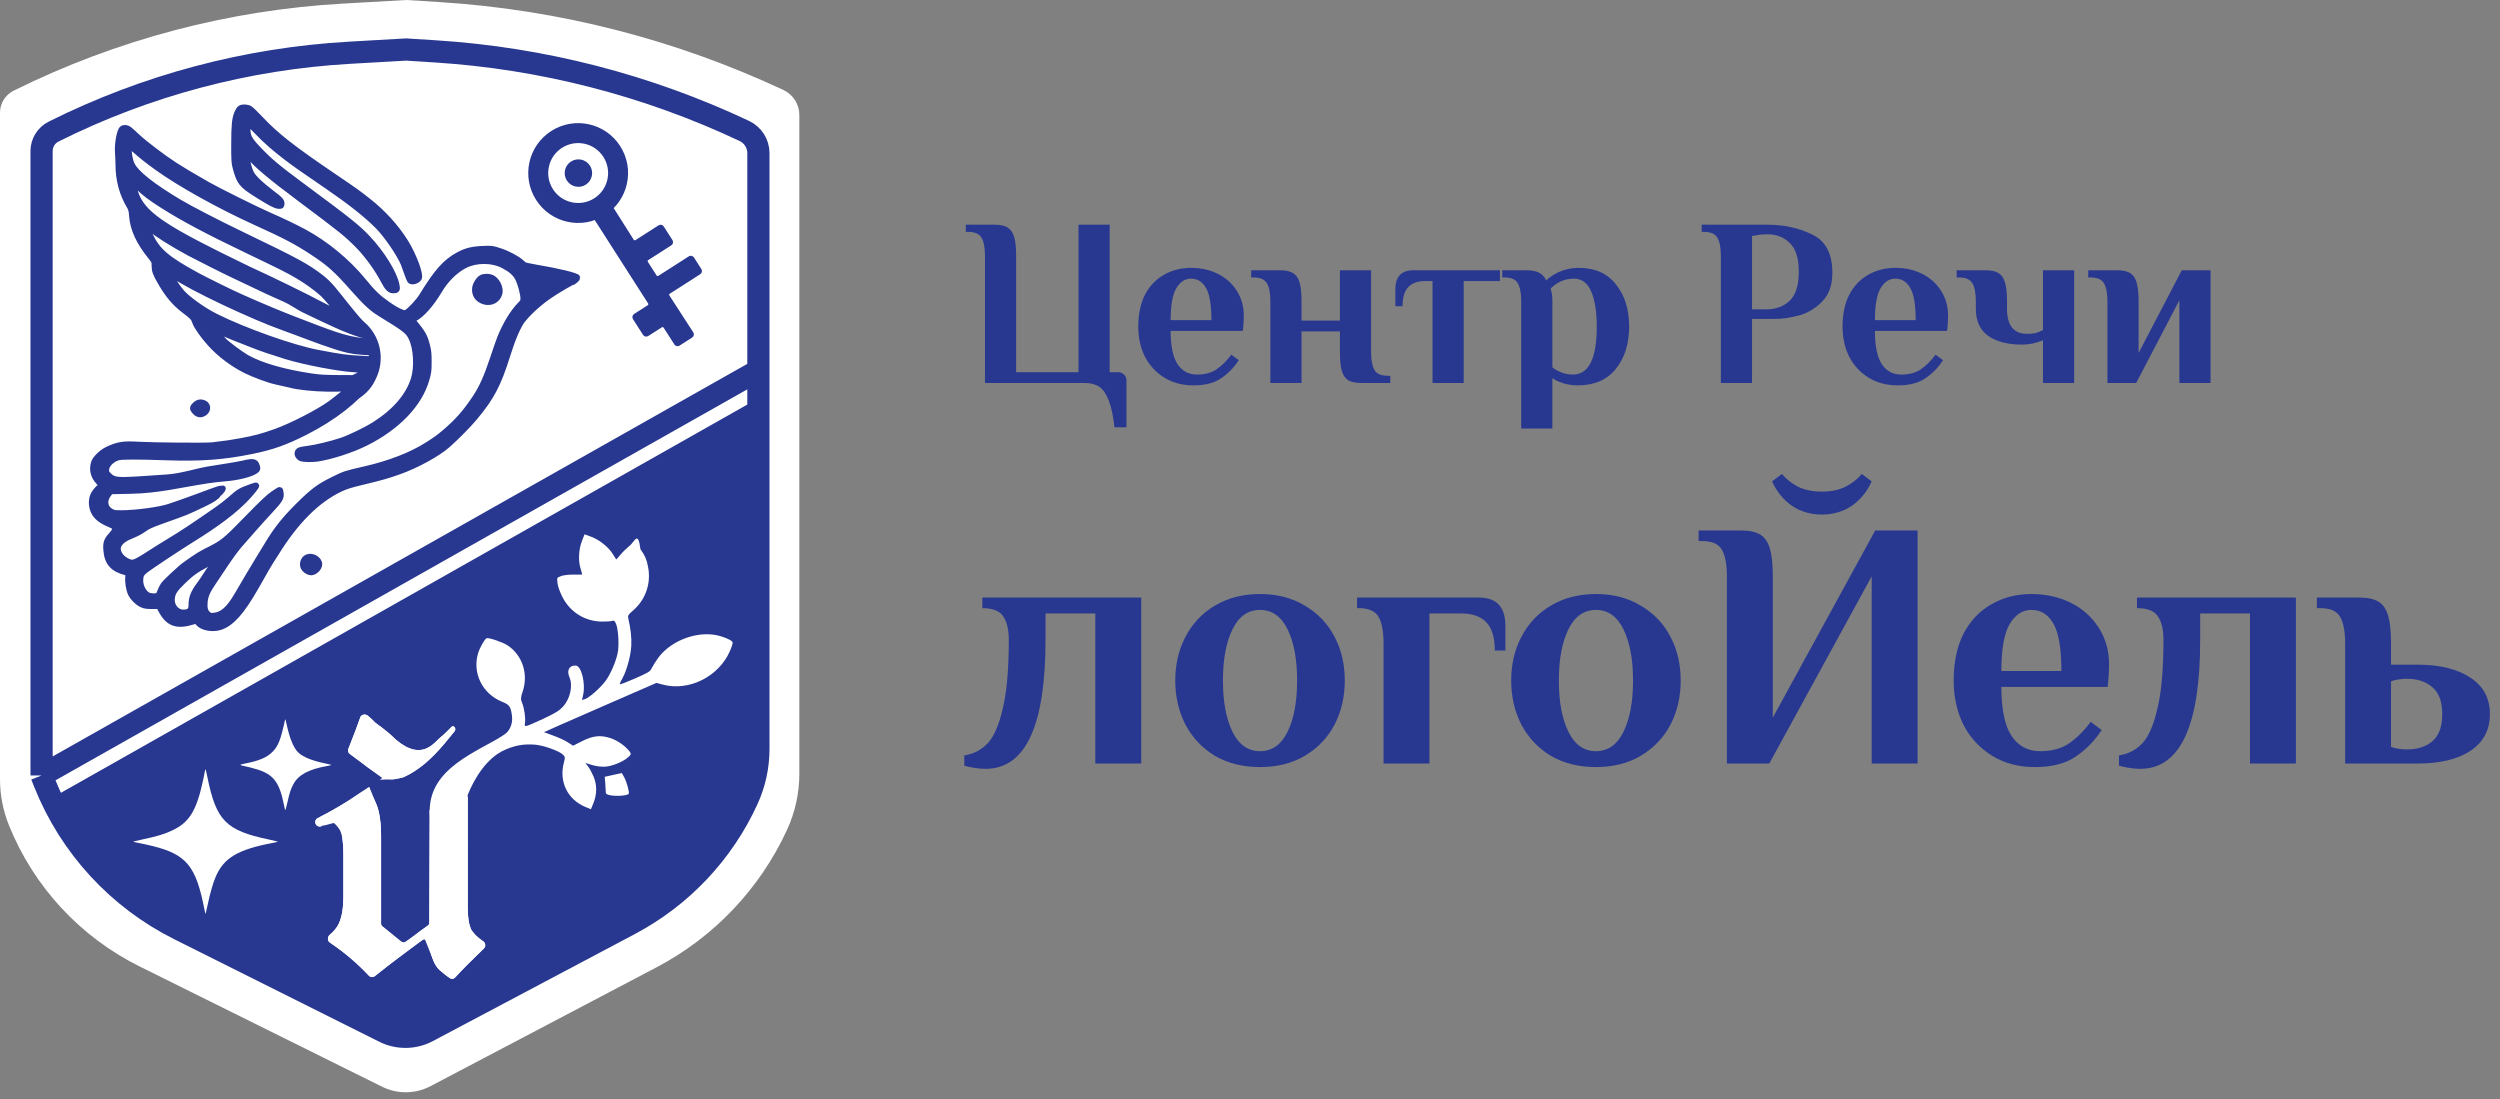 <?xml version="1.0" encoding="UTF-8"?> <svg xmlns="http://www.w3.org/2000/svg" width="962" height="423" viewBox="0 0 962 423" fill="none"><rect x="0" y="0" width="962" height="423" fill="#808080" stroke="none"/><path d="M428.848 164.442C428.356 160.012 427.618 156.566 426.633 154.106C425.71 151.645 424.511 149.891 423.034 148.845C421.558 147.861 419.65 147.369 417.312 147.369H379.014V98.457C379.014 95.319 378.583 93.012 377.722 91.536C376.86 89.998 375.138 89.228 372.554 89.228H371.631V86.46H382.705C384.92 86.46 386.612 86.829 387.781 87.567C388.95 88.306 389.78 89.536 390.273 91.259C390.765 92.92 391.011 95.319 391.011 98.457V143.216H415.005V86.46H427.002V143.216H430.232C431.155 143.216 431.924 143.523 432.54 144.139C433.155 144.754 433.463 145.523 433.463 146.446V164.442H428.848ZM459.235 148.292C454.99 148.292 451.267 147.307 448.068 145.338C444.869 143.37 442.377 140.693 440.593 137.309C438.87 133.864 438.009 129.988 438.009 125.681C438.009 120.883 438.87 116.791 440.593 113.407C442.377 110.024 444.807 107.47 447.884 105.748C450.96 103.963 454.436 103.071 458.312 103.071C462.126 103.071 465.572 103.84 468.648 105.379C471.724 106.917 474.154 109.101 475.939 111.931C477.723 114.699 478.615 117.899 478.615 121.529C478.615 122.698 478.553 124.02 478.43 125.497L478.246 127.343H450.468C450.468 133.187 451.36 137.463 453.144 140.17C454.928 142.816 457.42 144.139 460.619 144.139C463.572 144.139 466.033 143.493 468.002 142.201C470.032 140.847 471.97 138.94 473.816 136.479L476.677 138.601C474.893 141.37 472.647 143.677 469.94 145.523C467.294 147.369 463.726 148.292 459.235 148.292ZM466.156 123.19C466.156 117.406 465.48 113.315 464.126 110.916C462.772 108.455 460.834 107.224 458.312 107.224C455.974 107.224 454.067 108.485 452.59 111.008C451.175 113.469 450.468 117.53 450.468 123.19H466.156ZM488.839 115.991C488.839 112.854 488.408 110.547 487.547 109.07C486.686 107.532 484.963 106.763 482.379 106.763H481.456V103.994H492.531C494.745 103.994 496.437 104.363 497.606 105.102C498.775 105.84 499.606 107.07 500.098 108.793C500.59 110.454 500.836 112.854 500.836 115.991V123.374H515.602V103.994H527.599V135.371C527.599 138.509 528.03 140.847 528.891 142.385C529.753 143.862 531.475 144.6 534.059 144.6H534.982V147.369H523.908C521.693 147.369 520.001 147.03 518.832 146.354C517.663 145.615 516.833 144.415 516.34 142.754C515.848 141.032 515.602 138.571 515.602 135.371V127.527H500.836V147.369H488.839V115.991ZM551.236 108.147H548.467C545.576 108.147 543.392 108.916 541.915 110.454C540.439 111.992 539.7 114.453 539.7 117.837H536.932V111.377C536.932 106.455 539.239 103.994 543.853 103.994H577.168V108.147H563.233V147.369H551.236V108.147ZM585.363 115.991C585.363 112.854 584.932 110.547 584.071 109.07C583.271 107.532 581.579 106.763 578.995 106.763H578.073V103.994H587.209C589.362 103.994 591.023 104.302 592.192 104.917C593.361 105.471 594.284 106.455 594.961 107.87C598.591 104.671 602.774 103.071 607.512 103.071C613.726 103.071 618.494 105.194 621.816 109.439C625.2 113.623 626.892 119.037 626.892 125.681C626.892 132.326 625.169 137.771 621.724 142.016C618.34 146.2 613.449 148.292 607.05 148.292C604.528 148.292 602.159 147.83 599.944 146.907C598.96 146.538 598.099 146.077 597.36 145.523V164.903H585.363V115.991ZM605.205 144.139C611.357 144.139 614.433 137.986 614.433 125.681C614.433 120.021 613.726 115.53 612.311 112.208C610.896 108.885 608.681 107.224 605.666 107.224C602.221 107.224 599.237 108.485 596.714 111.008L596.991 112.3C597.237 113.038 597.36 114.084 597.36 115.438V141.37C598.037 141.924 598.775 142.385 599.575 142.754C601.298 143.677 603.174 144.139 605.205 144.139ZM662.18 98.457C662.18 95.319 661.75 93.012 660.888 91.536C660.027 89.998 658.304 89.228 655.72 89.228H654.798V86.46H680.176C686.513 86.46 692.235 87.721 697.341 90.244C702.509 92.705 705.093 97.626 705.093 105.009C705.093 109.808 703.74 113.53 701.033 116.176C698.387 118.822 695.403 120.575 692.081 121.436C688.759 122.298 685.713 122.728 682.945 122.728H674.178V147.369H662.18V98.457ZM679.715 119.037C683.345 119.037 686.329 117.929 688.667 115.715C691.004 113.5 692.173 109.777 692.173 104.548C692.173 99.38 691.004 95.689 688.667 93.474C686.39 91.259 683.56 90.151 680.176 90.151C678.392 90.151 677.008 90.274 676.023 90.52L674.178 90.797V119.037H679.715ZM730.235 148.292C725.99 148.292 722.268 147.307 719.068 145.338C715.869 143.37 713.377 140.693 711.593 137.309C709.87 133.864 709.009 129.988 709.009 125.681C709.009 120.883 709.87 116.791 711.593 113.407C713.377 110.024 715.807 107.47 718.884 105.748C721.96 103.963 725.436 103.071 729.312 103.071C733.127 103.071 736.572 103.84 739.648 105.379C742.724 106.917 745.154 109.101 746.939 111.931C748.723 114.699 749.615 117.899 749.615 121.529C749.615 122.698 749.553 124.02 749.43 125.497L749.246 127.343H721.468C721.468 133.187 722.36 137.463 724.144 140.17C725.928 142.816 728.42 144.139 731.619 144.139C734.572 144.139 737.033 143.493 739.002 142.201C741.032 140.847 742.97 138.94 744.816 136.479L747.677 138.601C745.893 141.37 743.647 143.677 740.94 145.523C738.295 147.369 734.726 148.292 730.235 148.292ZM737.156 123.19C737.156 117.406 736.48 113.315 735.126 110.916C733.773 108.455 731.835 107.224 729.312 107.224C726.974 107.224 725.067 108.485 723.59 111.008C722.175 113.469 721.468 117.53 721.468 123.19H737.156ZM786.141 130.942C785.095 131.372 783.834 131.772 782.357 132.141C780.88 132.449 779.373 132.603 777.835 132.603C772.605 132.603 768.36 131.495 765.1 129.281C761.9 127.004 760.301 123.497 760.301 118.76V115.991C760.301 112.854 759.87 110.547 759.009 109.07C758.147 107.532 756.425 106.763 753.841 106.763H752.918V103.994H763.992C766.207 103.994 767.899 104.363 769.068 105.102C770.237 105.84 771.067 107.07 771.56 108.793C772.052 110.454 772.298 112.854 772.298 115.991V118.76C772.298 125.22 774.851 128.45 779.958 128.45C781.311 128.45 782.419 128.358 783.28 128.173C784.203 127.927 785.156 127.527 786.141 126.973V103.994H798.138V147.369H786.141V130.942ZM810.939 115.991C810.939 112.854 810.508 110.547 809.647 109.07C808.786 107.532 807.063 106.763 804.479 106.763H803.556V103.994H814.63C816.845 103.994 818.537 104.363 819.706 105.102C820.875 105.84 821.706 107.07 822.198 108.793C822.69 110.454 822.936 112.854 822.936 115.991V135.833L839.548 103.994H850.622V147.369H838.625V115.53L822.013 147.369H810.939V115.991Z" fill="#283891"></path><path d="M165.673 417.947L252.672 372.202C274.761 360.587 292.398 342.004 302.842 319.337C305.97 312.55 307.589 305.165 307.589 297.692V211.411V44.266C307.589 40.136 305.2 36.38 301.459 34.629C259.865 15.165 214.983 3.69 169.151 0.803L156.401 0L131.924 1.388C87.876 3.885 44.791 15.28 5.268 34.885C2.041 36.486 0 39.776 0 43.379V299.82C0 305.907 1.17 311.936 3.446 317.581C12.98 341.228 30.865 360.55 53.706 371.88L147.017 418.167C152.911 421.091 159.85 421.009 165.673 417.947Z" fill="white"></path><path d="M290.478 156.658L20.267 309.511L35.724 333.555L58.05 351.302L95.834 371.911L149.647 396.528H161.669L200.598 375.346L239.527 355.882L277.311 325.54L290.478 291.764V156.658Z" fill="#283891" stroke="#283891" stroke-width="4.58"></path><path d="M16 298.391L17.18 301.34C26.96 325.792 45.374 345.804 68.929 357.581L147.859 397.046C153.127 399.68 159.343 399.606 164.547 396.848L242.389 355.592C262.325 345.026 278.217 328.175 287.598 307.655V307.655C290.388 301.55 291.832 294.917 291.832 288.205V210.148V142.5M16 298.391V58.136C16 54.956 17.797 52.048 20.641 50.626V50.626C56.133 32.88 94.872 22.56 134.489 20.296L156.254 19.052L167.494 19.766C208.717 22.383 249.072 32.777 286.43 50.399V50.399C289.728 51.954 291.832 55.273 291.832 58.919V142.5M16 298.391L291.832 142.5" stroke="#283891" stroke-width="8.544"></path><path d="M144.98 278.425C144.979 278.429 144.977 278.433 144.976 278.437L144.98 278.425ZM166.311 277.54C165.182 278.442 163.897 279.639 162.514 281.015C161.609 281.857 161.145 281.857 160.992 281.857C160.782 281.857 160.337 281.808 159.596 281.449C158.672 280.949 157.734 280.311 156.784 279.508C155.552 278.373 154.925 277.782 154.757 277.616L154.558 277.416L154.342 277.235C153.009 276.109 151.111 274.605 148.698 272.75L146.758 270.943L146.569 270.767L146.367 270.606C146.191 270.465 146.02 270.326 145.854 270.188C141.625 266.655 134.427 267.798 132.245 273.783L130.287 279.154L127.743 285.681C126.354 289.244 127.52 293.297 130.591 295.577L135.392 299.14C129.498 303.148 124.14 306.315 119.308 308.684C115.071 310.762 113.249 315.975 115.51 320.281C117.373 323.828 121.418 325.536 125.177 324.547C125.287 325.532 125.356 326.809 125.356 328.418V345.055C125.356 350.638 124.282 352.68 123.861 353.157L123.685 353.356L123.526 353.568C123.437 353.687 123.177 353.987 122.613 354.448C118.481 357.824 118.015 364.853 123.186 368.337C128.277 371.766 132.869 375.668 136.974 380.042C139.97 383.234 144.984 383.688 148.503 380.873C152.343 377.801 156.272 374.771 160.288 371.782C161.174 374.025 162.408 376.082 164.092 377.827L164.287 378.028L164.497 378.213C166.357 379.846 168.124 381.254 169.705 382.228C173.59 384.623 177.885 383.18 180.155 380.691C182.746 377.85 186.306 374.253 190.878 369.876C195.011 365.918 193.991 359.53 189.756 356.626C188.841 355.998 188.21 355.472 187.795 355.062C187.549 354.818 187.411 354.648 187.343 354.555C187.114 353.936 186.767 352.393 186.767 349.395V307.074C186.767 300.869 180.345 296.79 174.74 299.357C170.101 301.482 166.453 303.1 163.771 304.227C160.648 305.539 158.573 308.596 158.562 312.033L158.432 352.275L157.619 352.859L157.403 353.014L157.201 353.185C156.802 353.522 156.238 353.961 155.494 354.51L153.413 352.821V321.474C153.413 316.065 152.792 310.951 151.039 306.69C152.876 306.636 154.987 306.163 156.96 305.632C157.426 305.506 157.89 305.339 158.343 305.127C161.563 303.617 164.643 301.639 167.587 299.246L167.645 299.199L167.701 299.151C170.637 296.657 173.462 293.776 176.186 290.536L176.22 290.496L176.253 290.455C178.048 288.252 179.333 286.684 180.12 285.736C182.741 282.579 182.585 277.889 179.617 274.929L179.593 274.904C179.341 274.653 179.072 274.42 178.787 274.207C175.689 271.889 171.399 272.319 168.803 275.068C167.961 275.959 167.13 276.782 166.311 277.54ZM125.276 320.854C125.282 320.852 125.287 320.849 125.293 320.846C125.287 320.849 125.282 320.852 125.276 320.854Z" fill="white" stroke="#283891" stroke-width="13.555"></path><path d="M155.467 298.99C155.381 299.03 155.29 299.063 155.198 299.088C153.142 299.642 151.642 299.918 150.696 299.918C148.956 299.918 147.409 299.388 146.056 298.327C143.542 296.784 141.464 295.337 139.82 293.987L134.632 290.135C134.013 289.676 133.778 288.86 134.058 288.142L136.63 281.546L138.613 276.104C139.041 274.931 140.552 274.589 141.51 275.389C141.716 275.561 141.926 275.732 142.14 275.904L144.316 277.929C146.829 279.858 148.715 281.353 149.971 282.414C150.261 282.703 151.035 283.426 152.292 284.584C153.645 285.741 155.047 286.705 156.497 287.477C158.044 288.248 159.543 288.634 160.993 288.634C163.216 288.634 165.295 287.718 167.229 285.886C168.679 284.439 169.839 283.378 170.709 282.703C171.716 281.782 172.724 280.788 173.731 279.721C173.993 279.444 174.422 279.405 174.727 279.633V279.633C174.755 279.654 174.782 279.677 174.807 279.702L174.831 279.727C175.287 280.181 175.317 280.911 174.906 281.407C174.097 282.381 172.795 283.97 170.999 286.175C168.485 289.165 165.923 291.769 163.313 293.987C160.745 296.075 158.129 297.742 155.467 298.99ZM175.148 376.124C174.658 376.662 173.881 376.84 173.261 376.459C172.166 375.784 170.735 374.671 168.969 373.12C166.919 370.996 165.673 367.686 165.23 363.189C165.096 361.821 163.532 361.033 162.415 361.835C156.169 366.318 150.121 370.9 144.27 375.581C143.562 376.147 142.537 376.065 141.916 375.404C137.458 370.653 132.477 366.424 126.973 362.716C125.939 362.019 125.936 360.485 126.902 359.696C127.76 358.995 128.441 358.31 128.944 357.641C131.071 355.229 132.134 351.034 132.134 345.055V328.418C132.134 323.692 131.602 320.558 130.539 319.014C129.713 317.816 128.917 316.967 128.149 316.467C127.753 316.208 127.25 316.236 126.822 316.438L123.753 317.883C122.926 318.273 121.937 317.94 121.511 317.13V317.13C121.058 316.266 121.417 315.199 122.293 314.769C127.538 312.197 133.246 308.807 139.418 304.599C140.078 304.148 140.965 304.207 141.542 304.76C142.301 305.487 142.887 306.091 143.301 306.573C145.524 309.659 146.636 314.626 146.636 321.474V355.235C146.636 355.75 146.868 356.238 147.268 356.562L154.208 362.195C154.793 362.669 155.619 362.706 156.24 362.28C158.69 360.602 160.468 359.297 161.573 358.364L164.489 356.269C164.935 355.949 165.199 355.435 165.201 354.887L165.34 312.054C165.342 311.363 165.759 310.743 166.396 310.475C169.175 309.308 172.897 307.656 177.563 305.519C178.697 305 179.99 305.827 179.99 307.074V349.395C179.99 353.059 180.425 355.808 181.295 357.641C182.067 359.104 183.61 360.629 185.923 362.215C186.856 362.855 187.008 364.198 186.191 364.981C181.564 369.411 177.883 373.125 175.148 376.124Z" fill="white"></path><path fill-rule="evenodd" clip-rule="evenodd" d="M223.954 208.101C222.688 211.31 222.451 215.661 223.375 218.674C223.776 219.98 224.058 221.069 224.001 221.094C223.945 221.119 222.485 221.121 220.756 221.098C219.028 221.075 216.863 221.323 215.944 221.649C214.303 222.231 214.279 222.276 214.515 224.317C214.666 225.616 215.353 227.589 216.351 229.589C219.294 235.482 224.96 239.07 231.501 239.179C233.233 239.208 235.048 239.091 235.534 238.918C236.252 238.662 236.534 238.873 237.043 240.042C237.817 241.823 238.226 247.003 237.848 250.247C237.468 253.508 235.094 259.275 232.976 262.085C230.926 264.803 226.675 268.537 225.079 269.023L223.942 269.368L224.372 267.507C225.396 263.08 223.74 256.264 221.603 256.114C219.089 255.938 217.97 257.945 219.114 260.578C220.524 263.825 219.422 268.879 216.644 271.899C215.157 273.515 214.05 274.2 209.127 276.549C205.951 278.064 203.003 279.322 202.576 279.346C201.876 279.383 201.82 279.268 202.008 278.171C202.31 276.411 201.716 272.292 200.893 270.43C200.312 269.115 200.344 268.365 201.068 266.282C203.431 259.491 201.088 252.17 195.328 248.348C193.476 247.119 187.997 245.251 187.234 245.588C186.486 245.918 184.597 249.274 183.966 251.389C181.692 259.023 185.624 266.972 193.186 270.03C196.072 271.198 196.561 271.896 197.011 275.505C197.32 277.984 196.558 280.359 194.941 281.958C194.377 282.515 192.188 283.923 190.078 285.086C177.376 292.086 161.201 299.615 166.327 318.983C167.475 323.321 176.773 325.615 178.281 325.721C180.844 325.9 179.72 321.721 178.281 318.413C178.859 313.856 178.859 313.287 179.9 306.052C182.717 299 187.549 291.515 194.274 288.543C198.191 286.811 201.396 286.245 205.692 286.527C208.907 286.739 215.044 288.893 216.587 290.352C217.467 291.184 217.509 291.496 216.999 293.38C215.016 300.686 218.329 307.609 225.182 310.481L227.388 311.406L228.333 309.088C229.759 305.595 229.767 301.936 228.355 298.708C227.717 297.249 226.756 295.498 226.22 294.817L225.245 293.579L227.917 294.404C229.387 294.858 231.689 295.129 233.031 295.007C235.85 294.75 239.8 293.101 241.702 291.385C242.88 290.323 242.943 290.096 242.295 289.222C240.704 287.074 237.565 284.877 234.841 284.004C230.977 282.767 228.156 283.09 223.863 285.259L220.519 286.949L218.471 285.625C217.344 284.896 214.833 283.739 212.891 283.053C210.948 282.368 209.344 281.774 209.326 281.734C209.309 281.694 219.039 277.412 230.949 272.22L252.604 262.778L254.962 263.415C264.977 266.125 276.421 260.493 280.798 250.7C281.545 249.029 282.044 247.407 281.906 247.096C281.526 246.236 277.633 244.674 274.86 244.267C266.882 243.099 257.574 247.021 253.049 253.459C252.22 254.638 251.21 256.265 250.804 257.075C250.107 258.469 249.761 258.684 244.348 261.076C241.203 262.466 238.577 263.463 238.514 263.291C238.45 263.119 238.89 262.107 239.49 261.041C241.169 258.062 242.74 252.28 242.925 248.403C243.071 245.341 242.693 241.963 241.749 237.893C241.521 236.91 241.789 236.453 243.357 235.141C248.183 231.104 250.481 224.992 249.495 218.816C248.991 215.661 248.213 213.753 246.438 211.322C245.503 203.92 244.237 208.517 242.168 210.121C241.192 210.878 239.697 212.334 238.844 213.358C237.991 214.381 237.242 215.241 237.179 215.269C237.116 215.297 236.527 214.414 235.87 213.306C234.279 210.625 230.677 207.712 227.512 206.548L224.938 205.602L223.954 208.101ZM232.911 301.509C233.026 302.936 233.119 304.472 233.117 304.921C233.115 305.535 233.638 305.824 235.223 306.084C237.631 306.48 241.701 306.078 241.947 305.42C242.22 304.688 241.106 300.706 240.158 299.03L239.27 297.46L235.986 298.186L232.702 298.913L232.911 301.509Z" fill="white"></path><path d="M379.216 295.851C377.857 295.851 376.362 295.715 374.731 295.443C373.1 295.171 371.877 294.9 371.062 294.628V290.687C374.595 290.143 377.585 288.603 380.031 286.066C382.477 283.439 384.425 278.955 385.875 272.613C387.415 266.18 388.185 257.392 388.185 246.249C388.185 242.263 387.46 239.228 386.011 237.144C384.652 235.06 381.979 234.018 377.993 234.018V229.941H439.146V293.812H421.479V236.057H402.318V246.249C402.318 279.317 394.617 295.851 379.216 295.851ZM484.859 295.171C478.245 295.171 472.447 293.722 467.464 290.823C462.572 287.833 458.812 283.847 456.185 278.864C453.558 273.79 452.244 268.128 452.244 261.877C452.244 255.626 453.558 250.009 456.185 245.026C458.812 239.952 462.572 235.966 467.464 233.067C472.447 230.077 478.245 228.582 484.859 228.582C491.473 228.582 497.226 230.077 502.118 233.067C507.101 235.966 510.906 239.952 513.533 245.026C516.16 250.009 517.474 255.626 517.474 261.877C517.474 268.128 516.16 273.79 513.533 278.864C510.906 283.847 507.101 287.833 502.118 290.823C497.226 293.722 491.473 295.171 484.859 295.171ZM484.859 289.056C489.48 289.056 493.013 286.565 495.459 281.582C497.905 276.599 499.128 270.031 499.128 261.877C499.128 253.723 497.905 247.155 495.459 242.172C493.013 237.189 489.48 234.698 484.859 234.698C480.239 234.698 476.705 237.189 474.259 242.172C471.813 247.155 470.59 253.723 470.59 261.877C470.59 270.031 471.813 276.599 474.259 281.582C476.705 286.565 480.239 289.056 484.859 289.056ZM532.39 247.608C532.39 242.987 531.756 239.59 530.487 237.416C529.219 235.151 526.682 234.018 522.877 234.018H522.198V229.941H569.082C575.877 229.941 579.274 233.565 579.274 240.813V250.326H575.197C575.197 245.343 574.11 241.719 571.936 239.454C569.761 237.189 566.545 236.057 562.287 236.057H550.056V293.812H532.39V247.608ZM614.12 295.171C607.506 295.171 601.708 293.722 596.725 290.823C591.833 287.833 588.073 283.847 585.446 278.864C582.818 273.79 581.505 268.128 581.505 261.877C581.505 255.626 582.818 250.009 585.446 245.026C588.073 239.952 591.833 235.966 596.725 233.067C601.708 230.077 607.506 228.582 614.12 228.582C620.733 228.582 626.486 230.077 631.378 233.067C636.361 235.966 640.166 239.952 642.794 245.026C645.421 250.009 646.735 255.626 646.735 261.877C646.735 268.128 645.421 273.79 642.794 278.864C640.166 283.847 636.361 287.833 631.378 290.823C626.486 293.722 620.733 295.171 614.12 295.171ZM614.12 289.056C618.74 289.056 622.273 286.565 624.72 281.582C627.166 276.599 628.389 270.031 628.389 261.877C628.389 253.723 627.166 247.155 624.72 242.172C622.273 237.189 618.74 234.698 614.12 234.698C609.499 234.698 605.966 237.189 603.52 242.172C601.074 247.155 599.851 253.723 599.851 261.877C599.851 270.031 601.074 276.599 603.52 281.582C605.966 286.565 609.499 289.056 614.12 289.056ZM664.504 221.788C664.504 217.167 663.87 213.77 662.602 211.595C661.333 209.33 658.797 208.198 654.991 208.198H653.632V204.121H669.94C673.202 204.121 675.693 204.665 677.414 205.752C679.136 206.839 680.359 208.651 681.084 211.188C681.808 213.634 682.171 217.167 682.171 221.788V276.146L721.581 204.121H737.888V293.812H720.222V221.788L680.812 293.812H664.504V221.788ZM701.06 198.006C696.712 198.006 692.861 196.873 689.509 194.608C686.157 192.253 683.62 189.127 681.899 185.231L685.704 182.378C687.244 184.28 689.283 185.911 691.819 187.27C694.447 188.538 697.527 189.172 701.06 189.172C704.594 189.172 707.629 188.538 710.165 187.27C712.793 185.911 714.876 184.28 716.417 182.378L720.222 185.231C718.5 189.127 715.964 192.253 712.611 194.608C709.259 196.873 705.409 198.006 701.06 198.006ZM783.032 295.171C776.781 295.171 771.3 293.722 766.589 290.823C761.878 287.924 758.208 283.983 755.581 279C753.044 273.926 751.776 268.219 751.776 261.877C751.776 254.81 753.044 248.786 755.581 243.803C758.208 238.82 761.787 235.06 766.317 232.523C770.847 229.896 775.966 228.582 781.673 228.582C787.29 228.582 792.364 229.715 796.894 231.98C801.423 234.245 805.002 237.461 807.629 241.628C810.257 245.705 811.57 250.416 811.57 255.762C811.57 257.483 811.48 259.431 811.299 261.605L811.027 264.323H770.122C770.122 272.93 771.436 279.226 774.063 283.213C776.69 287.108 780.36 289.056 785.071 289.056C789.419 289.056 793.043 288.105 795.942 286.202C798.932 284.209 801.786 281.401 804.504 277.777L808.717 280.902C806.089 284.979 802.782 288.377 798.796 291.095C794.9 293.812 789.646 295.171 783.032 295.171ZM793.224 258.208C793.224 249.692 792.228 243.667 790.235 240.134C788.242 236.51 785.388 234.698 781.673 234.698C778.23 234.698 775.422 236.555 773.248 240.269C771.164 243.893 770.122 249.873 770.122 258.208H793.224ZM823.532 295.851C822.173 295.851 820.679 295.715 819.048 295.443C817.417 295.171 816.194 294.9 815.379 294.628V290.687C818.912 290.143 821.902 288.603 824.348 286.066C826.794 283.439 828.742 278.955 830.191 272.613C831.731 266.18 832.502 257.392 832.502 246.249C832.502 242.263 831.777 239.228 830.327 237.144C828.968 235.06 826.296 234.018 822.309 234.018V229.941H883.463V293.812H865.796V236.057H846.635V246.249C846.635 279.317 838.934 295.851 823.532 295.851ZM902.404 247.608C902.404 242.987 901.77 239.59 900.502 237.416C899.233 235.151 896.697 234.018 892.891 234.018H891.532V229.941H907.84C911.102 229.941 913.593 230.485 915.314 231.572C917.036 232.659 918.259 234.471 918.984 237.008C919.708 239.454 920.071 242.987 920.071 247.608V255.762H930.263C938.87 255.762 945.664 257.438 950.647 260.79C955.63 264.051 958.122 268.717 958.122 274.787C958.122 280.857 955.63 285.568 950.647 288.92C945.664 292.182 938.87 293.812 930.263 293.812H902.404V247.608ZM926.186 288.377C930.263 288.377 933.524 287.335 935.971 285.251C938.507 283.077 939.776 279.589 939.776 274.787C939.776 269.985 938.507 266.543 935.971 264.459C933.524 262.285 930.263 261.197 926.186 261.197C924.012 261.197 921.973 261.515 920.071 262.149V287.425C921.973 288.06 924.012 288.377 926.186 288.377Z" fill="#283891"></path><line x1="18.41" y1="312.984" x2="289.544" y2="160.329" stroke="#283891" stroke-width="8.544"></line><mask id="path-10-outside-1_64_216" maskUnits="userSpaceOnUse" x="33.338" y="39.343" width="190" height="204" fill="black"><rect fill="white" x="33.338" y="39.343" width="190" height="204"></rect><path fill-rule="evenodd" clip-rule="evenodd" d="M92.433 41.718C92.132 41.928 91.636 42.681 91.331 43.39C90.364 45.636 90.114 48.122 90.111 55.519C90.108 61.826 90.16 62.677 90.673 64.581C92.171 70.14 92.963 71.13 98.908 74.873C104.106 78.146 105.951 79.112 107.186 79.208C108.167 79.285 108.243 79.241 108.322 78.551C108.451 77.432 107.907 76.828 104.381 74.17C100.343 71.126 97.488 68.38 96.636 66.723C95.795 65.086 94.965 61.838 94.965 60.185V58.893L95.668 59.767C98.517 63.309 103.886 67.827 115.99 76.869C131.474 88.434 133.351 89.944 137.707 94.336C141.286 97.944 145.326 103.509 147.697 108.097C149.052 110.72 150.055 111.732 151.293 111.726C152.79 111.718 152.942 111.461 152.559 109.579C151.648 105.092 146.945 97.497 141.497 91.713C137.478 87.447 134.581 85.141 115.228 70.806C106.384 64.255 103.485 61.795 98.991 57.024C95.958 53.804 95.228 52.41 95.228 49.841C95.228 48.798 95.302 47.752 95.392 47.517C95.516 47.194 96.379 47.95 98.949 50.633C102.25 54.08 105.641 57.063 110.209 60.537C113.849 63.306 115.843 64.708 125.894 71.572C134.757 77.624 140.939 82.515 145.427 87.028C148.733 90.351 153.617 97.452 155.281 101.354C155.528 101.932 156.128 103.571 156.615 104.996C157.102 106.421 157.636 107.751 157.803 107.951C158.422 108.697 160.609 108.096 161.184 107.021C161.927 105.634 159.157 98.231 155.987 93.13C152.505 87.529 147.441 81.934 141.878 77.543C137.565 74.138 136.838 73.618 128.737 68.127C112.486 57.114 106.326 52.294 100.247 45.837C98.458 43.938 96.613 42.147 96.146 41.859C95.138 41.236 93.225 41.163 92.433 41.718ZM47.059 49.543C46.028 50.317 45.096 55.585 45.399 58.934C45.483 59.873 45.566 62.007 45.584 63.675C45.641 69.305 47.044 74.538 49.7 79.028C50.535 80.439 50.653 80.877 50.831 83.23C51.205 88.166 53.52 93.167 58.012 98.745C59.433 100.509 59.479 100.617 59.482 102.175C59.486 104.2 59.848 105.216 61.72 108.466C64.685 113.613 67.282 116.679 71.136 119.58C74.1 121.812 74.549 122.302 75.07 123.874C75.652 125.629 78.252 129.313 81.102 132.422C84.794 136.448 89.568 140.031 94.571 142.53C97.662 144.074 103.532 146.249 106.011 146.768C107.091 146.994 109.157 147.463 110.603 147.81C113.865 148.594 114.245 148.658 118.619 149.156C122.518 149.6 129.798 149.736 132.677 149.419C134.425 149.226 134.495 149.239 134.122 149.688C133.674 150.228 129.436 153.673 127.291 155.241C122.731 158.575 112.195 163.991 106.004 166.185C100.872 168.003 98.023 168.766 92.731 169.741C88.827 170.461 87.262 170.688 81.693 171.346C79.353 171.622 58.56 171.446 52.88 171.101C47.487 170.775 45.31 171.133 41.352 173C39.174 174.028 36.602 176.541 36.149 178.084C35.361 180.771 35.96 183.237 37.915 185.356C38.504 185.995 38.986 186.569 38.986 186.633C38.986 186.696 38.342 187.413 37.554 188.226C35.83 190.004 35.162 191.841 35.377 194.208C35.687 197.631 37.777 199.944 42.169 201.725C43.093 202.1 43.935 202.541 44.041 202.706C44.56 203.514 44.21 204.457 42.835 205.947C41.084 207.846 40.713 208.912 40.897 211.521C41.245 216.448 43.384 218.932 48.377 220.208L49.489 220.492L49.329 222.022C49.143 223.799 49.586 226.692 50.287 228.28C50.993 229.88 52.972 231.873 54.567 232.592C55.71 233.107 56.374 233.21 58.566 233.211L61.194 233.214L62.019 234.768C64.756 239.917 68.008 241.108 74.153 239.21L75.549 238.779L76.335 239.733C77.827 241.542 81.938 242.269 84.862 241.242C89.174 239.727 92.991 235.422 98.385 225.99C98.921 225.051 99.834 223.455 100.412 222.444C100.99 221.433 101.928 219.777 102.496 218.765C103.063 217.753 103.776 216.571 104.08 216.139C104.383 215.706 105.325 214.229 106.173 212.857C113.736 200.613 121.986 192.361 130.896 188.126C133.006 187.123 134.75 186.568 139.043 185.533C146.973 183.622 148.901 183.077 153.508 181.444C160.307 179.033 168.519 174.524 172.364 171.093C175.654 168.156 180.242 163.504 182.484 160.831C189.128 152.909 191.732 147.943 195.355 136.289C197.229 130.258 199.424 125.201 201.055 123.156C203.58 119.989 207.667 116.299 211.557 113.673C214.505 111.683 219.779 108.578 220.211 108.578C220.618 108.578 222.167 107.224 222.167 106.868C222.167 106.187 214.974 104.422 206.152 102.939C203.92 102.563 201.91 102.119 201.684 101.95C201.458 101.782 200.919 101.319 200.485 100.922C198.92 99.489 195.274 97.569 192.279 96.602C189.315 95.644 189.28 95.64 185.825 95.779C181.746 95.943 179.383 96.529 176.457 98.101C171.472 100.78 168.09 104.576 162.432 113.846C161.141 115.961 157.771 119.591 156.478 120.259C155.764 120.628 155.592 120.62 154.438 120.165C152.897 119.558 151.602 118.822 149.368 117.281C145.541 114.643 143.537 112.73 139.838 108.184C133.771 100.729 125.41 93.823 116.91 89.245C113.464 87.389 107.859 84.706 103.507 82.83C99.093 80.927 83.645 73.252 79.854 71.079C73.22 67.276 70.032 65.38 67.239 63.576C62.819 60.722 55.699 55.323 52.915 52.716C51.542 51.43 50.078 50.116 49.66 49.796C48.817 49.15 47.725 49.043 47.059 49.543ZM49.629 57.161C49.394 58.742 49.922 61.705 50.737 63.389C52.347 66.715 58.599 71.674 68.947 77.832C73.251 80.393 83.901 85.889 93.651 90.579C114.142 100.436 118.113 102.593 123.552 106.822C126.902 109.426 128.636 111.9 133.388 117.84C135.448 120.415 137.823 123.25 138.665 124.138C140.331 125.896 140.729 126.657 140.729 128.092V129.03L139.6 128.875C138.191 128.682 132.257 126.425 128.771 124.755C127.325 124.063 124.782 122.879 123.12 122.124C121.458 121.369 118.619 120.012 116.813 119.11C115.006 118.207 111.956 116.109 110.077 115.281C104.51 112.825 101.155 111.276 96.148 108.845C93.546 107.583 90.774 106.267 89.988 105.922C88.2 105.137 75.892 98.966 72.889 97.349C66.449 93.881 60.108 89.885 57.904 87.904L56.505 86.647L56.671 87.671C56.763 88.235 57.247 89.557 57.747 90.61C60.608 96.631 64.201 99.699 75.78 106.009C78.981 107.754 89.132 112.755 92.206 114.102C92.495 114.228 93.559 114.702 94.571 115.153C99.891 117.529 108.036 120.933 112.574 122.678C127.428 128.39 132.506 130.528 140.098 131.301C141.413 131.435 142.921 131.725 143.449 131.946C144.368 132.33 144.408 132.399 144.408 133.641C144.408 134.483 144.267 135.052 144.006 135.269C143.366 135.8 137.25 135.421 133.895 134.643C128.561 133.405 120.233 130.169 114.151 127.889C112.344 127.212 110.097 126.386 109.157 126.054C96.964 121.746 73.167 110.448 67.041 106.059C65.903 105.243 65.793 105.211 65.793 105.699C65.793 106.923 68.621 111.32 70.709 113.345C73.626 116.171 78.835 119.748 83.206 121.924C94.208 127.404 112.497 133.887 122.172 135.736C130.996 137.423 133.404 137.757 138.634 138.015C143.393 138.25 144.027 138.335 144.408 138.784C145.269 139.801 144.095 143.108 141.237 147.715C137.678 153.453 128.425 160.693 117.638 166.182C109.792 170.174 104.763 171.961 96.805 173.583C85.942 175.797 77.327 176.429 64.085 175.983C52.636 175.597 46.749 175.606 45.423 176.011C42.836 176.8 40.826 178.937 40.826 180.899C40.826 181.764 41.007 182.112 41.943 183.045C43.594 184.69 45.214 184.923 52.174 184.518C55.112 184.346 58.047 184.153 58.697 184.087C59.348 184.021 61.89 183.848 64.348 183.701C69.345 183.402 75.693 181.409 80.005 180.654C81.595 180.376 84.85 179.853 87.237 179.492C89.624 179.132 92.581 178.596 93.807 178.302C97.459 177.427 98.307 177.606 98.833 179.358C99.116 180.304 99.096 180.468 98.645 180.899C97.242 182.235 91.783 183.688 86.707 184.074C84.756 184.223 81.681 184.575 79.874 184.857C68.188 186.679 60.964 188.651 50.212 188.876L42.645 189.033L41.959 189.847C39.854 192.342 40.118 195.3 42.576 196.743C43.769 197.444 44.029 197.49 46.739 197.484C52.413 197.471 61.751 196.196 65.267 194.954C66.496 194.52 68.507 193.829 69.735 193.418C70.964 193.008 73.743 192.006 75.912 191.192C84.46 187.985 85.239 187.739 85.245 188.247C85.248 188.436 85.351 188.404 85.504 188.166C85.644 187.949 85.759 187.89 85.759 188.035C85.758 188.371 84.196 190.154 84.174 189.843C84.164 189.715 84.052 189.872 83.923 190.191C83.577 191.05 81.777 192.268 78.671 193.746C71.163 197.317 72.618 196.723 62.614 200.303C58.103 201.918 56.898 202.462 55.386 203.569C54.389 204.3 52.626 205.274 51.47 205.735C48.005 207.116 46.505 208.156 45.666 209.757C44.629 211.735 46.067 214.532 48.809 215.873C51.327 217.104 51.323 217.106 60.931 210.894C61.654 210.426 63.724 209.154 65.53 208.066C70.208 205.248 73.982 202.75 83.242 196.339C84.992 195.127 87.311 193.35 88.395 192.39C92.174 189.043 92.237 189.005 96.871 187.291C97.846 186.93 98.645 186.734 98.645 186.855C98.645 187.212 96.854 189.473 95.005 191.449C90.403 196.369 83.496 201.605 73.415 207.814C69.218 210.399 57.708 218.036 56.02 219.357C54.381 220.638 53.967 221.449 53.967 223.37C53.967 225.708 55.259 228.185 56.931 229.049C57.967 229.584 60.442 229.625 60.908 229.114C61.091 228.913 61.44 228.206 61.683 227.544C61.926 226.881 62.457 225.815 62.864 225.174C63.575 224.053 69.925 218.145 71.478 217.16C71.892 216.896 73.237 215.953 74.466 215.064C75.695 214.175 77.823 212.891 79.197 212.212C85.929 208.882 86.382 208.522 95.214 199.467C101.193 193.337 103.365 191.286 105.232 190.008C106.543 189.11 107.666 188.427 107.728 188.489C107.79 188.551 107.914 189.137 108.004 189.79C108.245 191.548 107.7 192.433 103.799 196.621C101.904 198.655 98.993 201.88 97.331 203.786C95.668 205.693 93.374 208.307 92.231 209.595C91.088 210.883 88.653 214.183 86.82 216.928C84.986 219.673 82.702 223.085 81.743 224.511C79.647 227.628 78.911 229.443 78.737 231.93C78.578 234.208 78.947 235.452 80.059 236.388C80.795 237.006 81.043 237.068 82.288 236.94C85.649 236.593 88.077 234.452 91.277 229.011C92.467 226.988 94.464 223.585 95.714 221.449C96.965 219.313 98.601 216.594 99.35 215.408C100.099 214.221 101.667 211.655 102.835 209.705C106.347 203.842 109.478 199.886 114.792 194.601C120.382 189.043 122.764 187.263 128.211 184.578C132.74 182.345 132.877 182.3 140.432 180.572C149.968 178.39 158.409 175.104 164.545 171.186C167.964 169.003 168.828 168.379 171.05 166.489C176.042 162.244 179.106 158.784 182.857 153.155C185.465 149.241 187.337 145.069 189.718 137.87C190.77 134.689 191.995 131.172 192.44 130.054C194.464 124.972 197.352 120.198 200.114 117.369C201.28 116.175 201.405 115.931 201.405 114.842C201.405 113.065 200.246 108.812 199.258 106.958C198.279 105.122 196.556 103.619 193.719 102.128C189.507 99.913 183.362 99.864 179.022 102.009C175.318 103.841 171.61 107.45 169.101 111.667C165.866 117.103 162.303 121.122 159.4 122.611L158.525 123.059L159.205 123.895C162.586 128.061 163.478 129.305 164.394 133.311C164.882 135.136 164.951 136.376 164.951 139.31C164.951 142.751 164.841 143.402 164.094 146.008C161.384 155.467 152.915 164.319 140.755 170.403C135.365 173.1 127.635 175.614 122.035 176.491C119.902 176.826 116.267 176.678 115.583 176.23C114.198 175.323 114.099 173.74 115.396 173.248C115.795 173.097 117.19 172.846 118.497 172.69C121.381 172.348 127.463 170.889 131.297 169.62C134.51 168.558 140.791 165.52 144.138 163.409C151.999 158.453 157.261 152.337 159.246 145.848C160.682 141.154 160.247 133.9 158.291 129.923C157.043 127.386 156.093 126.651 146.214 120.58C143.11 118.672 140.763 116.497 136.014 111.127C129.316 103.555 126.852 101.354 120.074 96.897C114.086 92.959 109.68 90.653 98.251 85.474C84.541 79.262 69.218 70.734 60.537 64.484C56.956 61.906 54.572 60.026 52.092 57.825C50.989 56.845 50.02 56.044 49.94 56.044C49.86 56.044 49.719 56.547 49.629 57.161ZM51.078 70.13C51.078 70.256 51.313 71.334 51.599 72.526C53.62 80.954 59.9 85.896 83.646 97.752C88.788 100.319 94.059 102.906 95.36 103.5C104.565 107.707 117.798 114.183 124.663 117.84C127.299 119.244 130.162 120.506 130.33 120.338C130.499 120.169 125.614 114.318 124.305 113.122C121.88 110.906 117.962 108.081 114.492 106.045C111.008 104 108.58 102.781 95.491 96.502C79.569 88.865 70.698 84.155 62.698 79.095C57.894 76.056 55.735 74.417 52.85 71.62C51.874 70.675 51.076 70.004 51.078 70.13ZM185.318 106.884C184.197 107.492 182.941 109.525 182.803 110.955C182.564 113.438 183.868 115.281 186.395 116.031C188.976 116.797 191.512 115.42 192.182 112.889C192.74 110.783 191.18 107.687 189.131 106.831C188.027 106.37 186.219 106.395 185.318 106.884ZM83.139 126.899C83.139 127.486 84.43 129.338 85.996 130.995C87.334 132.412 92.525 136.279 94.925 137.647C100.262 140.69 109.234 143.284 119.801 144.84C122.898 145.296 125.04 145.427 129.788 145.452L135.833 145.483L137.49 144.718C139.274 143.894 140.45 142.763 139.852 142.447C139.665 142.348 138.152 142.199 136.49 142.116C130.491 141.814 117.241 139.287 110.008 137.065C105.22 135.594 100.035 133.829 97.725 132.883C96.569 132.41 94.144 131.459 92.337 130.771C87.663 128.991 84.416 127.529 83.73 126.895L83.139 126.348V126.899ZM75.161 155.741C74.077 156.763 74.013 157.147 74.771 158.11C75.665 159.246 76.719 159.669 77.782 159.318C79.918 158.613 80.453 156.162 78.671 155.241C77.391 154.579 76.216 154.747 75.161 155.741ZM79.533 217.106C75.479 219.216 73.499 220.638 70.343 223.708C67.216 226.75 66.397 228.013 66.139 230.188C65.792 233.116 67.837 235.709 70.494 235.709C72.808 235.709 73.676 234.934 73.681 232.867C73.686 230.046 74.448 228.08 76.698 225.071C77.454 224.06 78.564 222.43 79.163 221.45C79.763 220.47 80.844 218.917 81.565 218C82.286 217.083 82.876 216.272 82.876 216.199C82.876 215.652 81.73 215.963 79.533 217.106ZM118.222 214.456C116.644 215.093 116.034 217.421 117.092 218.765C117.729 219.574 118.905 220.24 119.697 220.24C121.116 220.24 122.847 218.531 122.849 217.129C122.853 215.222 120.167 213.671 118.222 214.456Z"></path></mask><path fill-rule="evenodd" clip-rule="evenodd" d="M92.433 41.718C92.132 41.928 91.636 42.681 91.331 43.39C90.364 45.636 90.114 48.122 90.111 55.519C90.108 61.826 90.16 62.677 90.673 64.581C92.171 70.14 92.963 71.13 98.908 74.873C104.106 78.146 105.951 79.112 107.186 79.208C108.167 79.285 108.243 79.241 108.322 78.551C108.451 77.432 107.907 76.828 104.381 74.17C100.343 71.126 97.488 68.38 96.636 66.723C95.795 65.086 94.965 61.838 94.965 60.185V58.893L95.668 59.767C98.517 63.309 103.886 67.827 115.99 76.869C131.474 88.434 133.351 89.944 137.707 94.336C141.286 97.944 145.326 103.509 147.697 108.097C149.052 110.72 150.055 111.732 151.293 111.726C152.79 111.718 152.942 111.461 152.559 109.579C151.648 105.092 146.945 97.497 141.497 91.713C137.478 87.447 134.581 85.141 115.228 70.806C106.384 64.255 103.485 61.795 98.991 57.024C95.958 53.804 95.228 52.41 95.228 49.841C95.228 48.798 95.302 47.752 95.392 47.517C95.516 47.194 96.379 47.95 98.949 50.633C102.25 54.08 105.641 57.063 110.209 60.537C113.849 63.306 115.843 64.708 125.894 71.572C134.757 77.624 140.939 82.515 145.427 87.028C148.733 90.351 153.617 97.452 155.281 101.354C155.528 101.932 156.128 103.571 156.615 104.996C157.102 106.421 157.636 107.751 157.803 107.951C158.422 108.697 160.609 108.096 161.184 107.021C161.927 105.634 159.157 98.231 155.987 93.13C152.505 87.529 147.441 81.934 141.878 77.543C137.565 74.138 136.838 73.618 128.737 68.127C112.486 57.114 106.326 52.294 100.247 45.837C98.458 43.938 96.613 42.147 96.146 41.859C95.138 41.236 93.225 41.163 92.433 41.718ZM47.059 49.543C46.028 50.317 45.096 55.585 45.399 58.934C45.483 59.873 45.566 62.007 45.584 63.675C45.641 69.305 47.044 74.538 49.7 79.028C50.535 80.439 50.653 80.877 50.831 83.23C51.205 88.166 53.52 93.167 58.012 98.745C59.433 100.509 59.479 100.617 59.482 102.175C59.486 104.2 59.848 105.216 61.72 108.466C64.685 113.613 67.282 116.679 71.136 119.58C74.1 121.812 74.549 122.302 75.07 123.874C75.652 125.629 78.252 129.313 81.102 132.422C84.794 136.448 89.568 140.031 94.571 142.53C97.662 144.074 103.532 146.249 106.011 146.768C107.091 146.994 109.157 147.463 110.603 147.81C113.865 148.594 114.245 148.658 118.619 149.156C122.518 149.6 129.798 149.736 132.677 149.419C134.425 149.226 134.495 149.239 134.122 149.688C133.674 150.228 129.436 153.673 127.291 155.241C122.731 158.575 112.195 163.991 106.004 166.185C100.872 168.003 98.023 168.766 92.731 169.741C88.827 170.461 87.262 170.688 81.693 171.346C79.353 171.622 58.56 171.446 52.88 171.101C47.487 170.775 45.31 171.133 41.352 173C39.174 174.028 36.602 176.541 36.149 178.084C35.361 180.771 35.96 183.237 37.915 185.356C38.504 185.995 38.986 186.569 38.986 186.633C38.986 186.696 38.342 187.413 37.554 188.226C35.83 190.004 35.162 191.841 35.377 194.208C35.687 197.631 37.777 199.944 42.169 201.725C43.093 202.1 43.935 202.541 44.041 202.706C44.56 203.514 44.21 204.457 42.835 205.947C41.084 207.846 40.713 208.912 40.897 211.521C41.245 216.448 43.384 218.932 48.377 220.208L49.489 220.492L49.329 222.022C49.143 223.799 49.586 226.692 50.287 228.28C50.993 229.88 52.972 231.873 54.567 232.592C55.71 233.107 56.374 233.21 58.566 233.211L61.194 233.214L62.019 234.768C64.756 239.917 68.008 241.108 74.153 239.21L75.549 238.779L76.335 239.733C77.827 241.542 81.938 242.269 84.862 241.242C89.174 239.727 92.991 235.422 98.385 225.99C98.921 225.051 99.834 223.455 100.412 222.444C100.99 221.433 101.928 219.777 102.496 218.765C103.063 217.753 103.776 216.571 104.08 216.139C104.383 215.706 105.325 214.229 106.173 212.857C113.736 200.613 121.986 192.361 130.896 188.126C133.006 187.123 134.75 186.568 139.043 185.533C146.973 183.622 148.901 183.077 153.508 181.444C160.307 179.033 168.519 174.524 172.364 171.093C175.654 168.156 180.242 163.504 182.484 160.831C189.128 152.909 191.732 147.943 195.355 136.289C197.229 130.258 199.424 125.201 201.055 123.156C203.58 119.989 207.667 116.299 211.557 113.673C214.505 111.683 219.779 108.578 220.211 108.578C220.618 108.578 222.167 107.224 222.167 106.868C222.167 106.187 214.974 104.422 206.152 102.939C203.92 102.563 201.91 102.119 201.684 101.95C201.458 101.782 200.919 101.319 200.485 100.922C198.92 99.489 195.274 97.569 192.279 96.602C189.315 95.644 189.28 95.64 185.825 95.779C181.746 95.943 179.383 96.529 176.457 98.101C171.472 100.78 168.09 104.576 162.432 113.846C161.141 115.961 157.771 119.591 156.478 120.259C155.764 120.628 155.592 120.62 154.438 120.165C152.897 119.558 151.602 118.822 149.368 117.281C145.541 114.643 143.537 112.73 139.838 108.184C133.771 100.729 125.41 93.823 116.91 89.245C113.464 87.389 107.859 84.706 103.507 82.83C99.093 80.927 83.645 73.252 79.854 71.079C73.22 67.276 70.032 65.38 67.239 63.576C62.819 60.722 55.699 55.323 52.915 52.716C51.542 51.43 50.078 50.116 49.66 49.796C48.817 49.15 47.725 49.043 47.059 49.543ZM49.629 57.161C49.394 58.742 49.922 61.705 50.737 63.389C52.347 66.715 58.599 71.674 68.947 77.832C73.251 80.393 83.901 85.889 93.651 90.579C114.142 100.436 118.113 102.593 123.552 106.822C126.902 109.426 128.636 111.9 133.388 117.84C135.448 120.415 137.823 123.25 138.665 124.138C140.331 125.896 140.729 126.657 140.729 128.092V129.03L139.6 128.875C138.191 128.682 132.257 126.425 128.771 124.755C127.325 124.063 124.782 122.879 123.12 122.124C121.458 121.369 118.619 120.012 116.813 119.11C115.006 118.207 111.956 116.109 110.077 115.281C104.51 112.825 101.155 111.276 96.148 108.845C93.546 107.583 90.774 106.267 89.988 105.922C88.2 105.137 75.892 98.966 72.889 97.349C66.449 93.881 60.108 89.885 57.904 87.904L56.505 86.647L56.671 87.671C56.763 88.235 57.247 89.557 57.747 90.61C60.608 96.631 64.201 99.699 75.78 106.009C78.981 107.754 89.132 112.755 92.206 114.102C92.495 114.228 93.559 114.702 94.571 115.153C99.891 117.529 108.036 120.933 112.574 122.678C127.428 128.39 132.506 130.528 140.098 131.301C141.413 131.435 142.921 131.725 143.449 131.946C144.368 132.33 144.408 132.399 144.408 133.641C144.408 134.483 144.267 135.052 144.006 135.269C143.366 135.8 137.25 135.421 133.895 134.643C128.561 133.405 120.233 130.169 114.151 127.889C112.344 127.212 110.097 126.386 109.157 126.054C96.964 121.746 73.167 110.448 67.041 106.059C65.903 105.243 65.793 105.211 65.793 105.699C65.793 106.923 68.621 111.32 70.709 113.345C73.626 116.171 78.835 119.748 83.206 121.924C94.208 127.404 112.497 133.887 122.172 135.736C130.996 137.423 133.404 137.757 138.634 138.015C143.393 138.25 144.027 138.335 144.408 138.784C145.269 139.801 144.095 143.108 141.237 147.715C137.678 153.453 128.425 160.693 117.638 166.182C109.792 170.174 104.763 171.961 96.805 173.583C85.942 175.797 77.327 176.429 64.085 175.983C52.636 175.597 46.749 175.606 45.423 176.011C42.836 176.8 40.826 178.937 40.826 180.899C40.826 181.764 41.007 182.112 41.943 183.045C43.594 184.69 45.214 184.923 52.174 184.518C55.112 184.346 58.047 184.153 58.697 184.087C59.348 184.021 61.89 183.848 64.348 183.701C69.345 183.402 75.693 181.409 80.005 180.654C81.595 180.376 84.85 179.853 87.237 179.492C89.624 179.132 92.581 178.596 93.807 178.302C97.459 177.427 98.307 177.606 98.833 179.358C99.116 180.304 99.096 180.468 98.645 180.899C97.242 182.235 91.783 183.688 86.707 184.074C84.756 184.223 81.681 184.575 79.874 184.857C68.188 186.679 60.964 188.651 50.212 188.876L42.645 189.033L41.959 189.847C39.854 192.342 40.118 195.3 42.576 196.743C43.769 197.444 44.029 197.49 46.739 197.484C52.413 197.471 61.751 196.196 65.267 194.954C66.496 194.52 68.507 193.829 69.735 193.418C70.964 193.008 73.743 192.006 75.912 191.192C84.46 187.985 85.239 187.739 85.245 188.247C85.248 188.436 85.351 188.404 85.504 188.166C85.644 187.949 85.759 187.89 85.759 188.035C85.758 188.371 84.196 190.154 84.174 189.843C84.164 189.715 84.052 189.872 83.923 190.191C83.577 191.05 81.777 192.268 78.671 193.746C71.163 197.317 72.618 196.723 62.614 200.303C58.103 201.918 56.898 202.462 55.386 203.569C54.389 204.3 52.626 205.274 51.47 205.735C48.005 207.116 46.505 208.156 45.666 209.757C44.629 211.735 46.067 214.532 48.809 215.873C51.327 217.104 51.323 217.106 60.931 210.894C61.654 210.426 63.724 209.154 65.53 208.066C70.208 205.248 73.982 202.75 83.242 196.339C84.992 195.127 87.311 193.35 88.395 192.39C92.174 189.043 92.237 189.005 96.871 187.291C97.846 186.93 98.645 186.734 98.645 186.855C98.645 187.212 96.854 189.473 95.005 191.449C90.403 196.369 83.496 201.605 73.415 207.814C69.218 210.399 57.708 218.036 56.02 219.357C54.381 220.638 53.967 221.449 53.967 223.37C53.967 225.708 55.259 228.185 56.931 229.049C57.967 229.584 60.442 229.625 60.908 229.114C61.091 228.913 61.44 228.206 61.683 227.544C61.926 226.881 62.457 225.815 62.864 225.174C63.575 224.053 69.925 218.145 71.478 217.16C71.892 216.896 73.237 215.953 74.466 215.064C75.695 214.175 77.823 212.891 79.197 212.212C85.929 208.882 86.382 208.522 95.214 199.467C101.193 193.337 103.365 191.286 105.232 190.008C106.543 189.11 107.666 188.427 107.728 188.489C107.79 188.551 107.914 189.137 108.004 189.79C108.245 191.548 107.7 192.433 103.799 196.621C101.904 198.655 98.993 201.88 97.331 203.786C95.668 205.693 93.374 208.307 92.231 209.595C91.088 210.883 88.653 214.183 86.82 216.928C84.986 219.673 82.702 223.085 81.743 224.511C79.647 227.628 78.911 229.443 78.737 231.93C78.578 234.208 78.947 235.452 80.059 236.388C80.795 237.006 81.043 237.068 82.288 236.94C85.649 236.593 88.077 234.452 91.277 229.011C92.467 226.988 94.464 223.585 95.714 221.449C96.965 219.313 98.601 216.594 99.35 215.408C100.099 214.221 101.667 211.655 102.835 209.705C106.347 203.842 109.478 199.886 114.792 194.601C120.382 189.043 122.764 187.263 128.211 184.578C132.74 182.345 132.877 182.3 140.432 180.572C149.968 178.39 158.409 175.104 164.545 171.186C167.964 169.003 168.828 168.379 171.05 166.489C176.042 162.244 179.106 158.784 182.857 153.155C185.465 149.241 187.337 145.069 189.718 137.87C190.77 134.689 191.995 131.172 192.44 130.054C194.464 124.972 197.352 120.198 200.114 117.369C201.28 116.175 201.405 115.931 201.405 114.842C201.405 113.065 200.246 108.812 199.258 106.958C198.279 105.122 196.556 103.619 193.719 102.128C189.507 99.913 183.362 99.864 179.022 102.009C175.318 103.841 171.61 107.45 169.101 111.667C165.866 117.103 162.303 121.122 159.4 122.611L158.525 123.059L159.205 123.895C162.586 128.061 163.478 129.305 164.394 133.311C164.882 135.136 164.951 136.376 164.951 139.31C164.951 142.751 164.841 143.402 164.094 146.008C161.384 155.467 152.915 164.319 140.755 170.403C135.365 173.1 127.635 175.614 122.035 176.491C119.902 176.826 116.267 176.678 115.583 176.23C114.198 175.323 114.099 173.74 115.396 173.248C115.795 173.097 117.19 172.846 118.497 172.69C121.381 172.348 127.463 170.889 131.297 169.62C134.51 168.558 140.791 165.52 144.138 163.409C151.999 158.453 157.261 152.337 159.246 145.848C160.682 141.154 160.247 133.9 158.291 129.923C157.043 127.386 156.093 126.651 146.214 120.58C143.11 118.672 140.763 116.497 136.014 111.127C129.316 103.555 126.852 101.354 120.074 96.897C114.086 92.959 109.68 90.653 98.251 85.474C84.541 79.262 69.218 70.734 60.537 64.484C56.956 61.906 54.572 60.026 52.092 57.825C50.989 56.845 50.02 56.044 49.94 56.044C49.86 56.044 49.719 56.547 49.629 57.161ZM51.078 70.13C51.078 70.256 51.313 71.334 51.599 72.526C53.62 80.954 59.9 85.896 83.646 97.752C88.788 100.319 94.059 102.906 95.36 103.5C104.565 107.707 117.798 114.183 124.663 117.84C127.299 119.244 130.162 120.506 130.33 120.338C130.499 120.169 125.614 114.318 124.305 113.122C121.88 110.906 117.962 108.081 114.492 106.045C111.008 104 108.58 102.781 95.491 96.502C79.569 88.865 70.698 84.155 62.698 79.095C57.894 76.056 55.735 74.417 52.85 71.62C51.874 70.675 51.076 70.004 51.078 70.13ZM185.318 106.884C184.197 107.492 182.941 109.525 182.803 110.955C182.564 113.438 183.868 115.281 186.395 116.031C188.976 116.797 191.512 115.42 192.182 112.889C192.74 110.783 191.18 107.687 189.131 106.831C188.027 106.37 186.219 106.395 185.318 106.884ZM83.139 126.899C83.139 127.486 84.43 129.338 85.996 130.995C87.334 132.412 92.525 136.279 94.925 137.647C100.262 140.69 109.234 143.284 119.801 144.84C122.898 145.296 125.04 145.427 129.788 145.452L135.833 145.483L137.49 144.718C139.274 143.894 140.45 142.763 139.852 142.447C139.665 142.348 138.152 142.199 136.49 142.116C130.491 141.814 117.241 139.287 110.008 137.065C105.22 135.594 100.035 133.829 97.725 132.883C96.569 132.41 94.144 131.459 92.337 130.771C87.663 128.991 84.416 127.529 83.73 126.895L83.139 126.348V126.899ZM75.161 155.741C74.077 156.763 74.013 157.147 74.771 158.11C75.665 159.246 76.719 159.669 77.782 159.318C79.918 158.613 80.453 156.162 78.671 155.241C77.391 154.579 76.216 154.747 75.161 155.741ZM79.533 217.106C75.479 219.216 73.499 220.638 70.343 223.708C67.216 226.75 66.397 228.013 66.139 230.188C65.792 233.116 67.837 235.709 70.494 235.709C72.808 235.709 73.676 234.934 73.681 232.867C73.686 230.046 74.448 228.08 76.698 225.071C77.454 224.06 78.564 222.43 79.163 221.45C79.763 220.47 80.844 218.917 81.565 218C82.286 217.083 82.876 216.272 82.876 216.199C82.876 215.652 81.73 215.963 79.533 217.106ZM118.222 214.456C116.644 215.093 116.034 217.421 117.092 218.765C117.729 219.574 118.905 220.24 119.697 220.24C121.116 220.24 122.847 218.531 122.849 217.129C122.853 215.222 120.167 213.671 118.222 214.456Z" fill="#283891"></path><path fill-rule="evenodd" clip-rule="evenodd" d="M92.433 41.718C92.132 41.928 91.636 42.681 91.331 43.39C90.364 45.636 90.114 48.122 90.111 55.519C90.108 61.826 90.16 62.677 90.673 64.581C92.171 70.14 92.963 71.13 98.908 74.873C104.106 78.146 105.951 79.112 107.186 79.208C108.167 79.285 108.243 79.241 108.322 78.551C108.451 77.432 107.907 76.828 104.381 74.17C100.343 71.126 97.488 68.38 96.636 66.723C95.795 65.086 94.965 61.838 94.965 60.185V58.893L95.668 59.767C98.517 63.309 103.886 67.827 115.99 76.869C131.474 88.434 133.351 89.944 137.707 94.336C141.286 97.944 145.326 103.509 147.697 108.097C149.052 110.72 150.055 111.732 151.293 111.726C152.79 111.718 152.942 111.461 152.559 109.579C151.648 105.092 146.945 97.497 141.497 91.713C137.478 87.447 134.581 85.141 115.228 70.806C106.384 64.255 103.485 61.795 98.991 57.024C95.958 53.804 95.228 52.41 95.228 49.841C95.228 48.798 95.302 47.752 95.392 47.517C95.516 47.194 96.379 47.95 98.949 50.633C102.25 54.08 105.641 57.063 110.209 60.537C113.849 63.306 115.843 64.708 125.894 71.572C134.757 77.624 140.939 82.515 145.427 87.028C148.733 90.351 153.617 97.452 155.281 101.354C155.528 101.932 156.128 103.571 156.615 104.996C157.102 106.421 157.636 107.751 157.803 107.951C158.422 108.697 160.609 108.096 161.184 107.021C161.927 105.634 159.157 98.231 155.987 93.13C152.505 87.529 147.441 81.934 141.878 77.543C137.565 74.138 136.838 73.618 128.737 68.127C112.486 57.114 106.326 52.294 100.247 45.837C98.458 43.938 96.613 42.147 96.146 41.859C95.138 41.236 93.225 41.163 92.433 41.718ZM47.059 49.543C46.028 50.317 45.096 55.585 45.399 58.934C45.483 59.873 45.566 62.007 45.584 63.675C45.641 69.305 47.044 74.538 49.7 79.028C50.535 80.439 50.653 80.877 50.831 83.23C51.205 88.166 53.52 93.167 58.012 98.745C59.433 100.509 59.479 100.617 59.482 102.175C59.486 104.2 59.848 105.216 61.72 108.466C64.685 113.613 67.282 116.679 71.136 119.58C74.1 121.812 74.549 122.302 75.07 123.874C75.652 125.629 78.252 129.313 81.102 132.422C84.794 136.448 89.568 140.031 94.571 142.53C97.662 144.074 103.532 146.249 106.011 146.768C107.091 146.994 109.157 147.463 110.603 147.81C113.865 148.594 114.245 148.658 118.619 149.156C122.518 149.6 129.798 149.736 132.677 149.419C134.425 149.226 134.495 149.239 134.122 149.688C133.674 150.228 129.436 153.673 127.291 155.241C122.731 158.575 112.195 163.991 106.004 166.185C100.872 168.003 98.023 168.766 92.731 169.741C88.827 170.461 87.262 170.688 81.693 171.346C79.353 171.622 58.56 171.446 52.88 171.101C47.487 170.775 45.31 171.133 41.352 173C39.174 174.028 36.602 176.541 36.149 178.084C35.361 180.771 35.96 183.237 37.915 185.356C38.504 185.995 38.986 186.569 38.986 186.633C38.986 186.696 38.342 187.413 37.554 188.226C35.83 190.004 35.162 191.841 35.377 194.208C35.687 197.631 37.777 199.944 42.169 201.725C43.093 202.1 43.935 202.541 44.041 202.706C44.56 203.514 44.21 204.457 42.835 205.947C41.084 207.846 40.713 208.912 40.897 211.521C41.245 216.448 43.384 218.932 48.377 220.208L49.489 220.492L49.329 222.022C49.143 223.799 49.586 226.692 50.287 228.28C50.993 229.88 52.972 231.873 54.567 232.592C55.71 233.107 56.374 233.21 58.566 233.211L61.194 233.214L62.019 234.768C64.756 239.917 68.008 241.108 74.153 239.21L75.549 238.779L76.335 239.733C77.827 241.542 81.938 242.269 84.862 241.242C89.174 239.727 92.991 235.422 98.385 225.99C98.921 225.051 99.834 223.455 100.412 222.444C100.99 221.433 101.928 219.777 102.496 218.765C103.063 217.753 103.776 216.571 104.08 216.139C104.383 215.706 105.325 214.229 106.173 212.857C113.736 200.613 121.986 192.361 130.896 188.126C133.006 187.123 134.75 186.568 139.043 185.533C146.973 183.622 148.901 183.077 153.508 181.444C160.307 179.033 168.519 174.524 172.364 171.093C175.654 168.156 180.242 163.504 182.484 160.831C189.128 152.909 191.732 147.943 195.355 136.289C197.229 130.258 199.424 125.201 201.055 123.156C203.58 119.989 207.667 116.299 211.557 113.673C214.505 111.683 219.779 108.578 220.211 108.578C220.618 108.578 222.167 107.224 222.167 106.868C222.167 106.187 214.974 104.422 206.152 102.939C203.92 102.563 201.91 102.119 201.684 101.95C201.458 101.782 200.919 101.319 200.485 100.922C198.92 99.489 195.274 97.569 192.279 96.602C189.315 95.644 189.28 95.64 185.825 95.779C181.746 95.943 179.383 96.529 176.457 98.101C171.472 100.78 168.09 104.576 162.432 113.846C161.141 115.961 157.771 119.591 156.478 120.259C155.764 120.628 155.592 120.62 154.438 120.165C152.897 119.558 151.602 118.822 149.368 117.281C145.541 114.643 143.537 112.73 139.838 108.184C133.771 100.729 125.41 93.823 116.91 89.245C113.464 87.389 107.859 84.706 103.507 82.83C99.093 80.927 83.645 73.252 79.854 71.079C73.22 67.276 70.032 65.38 67.239 63.576C62.819 60.722 55.699 55.323 52.915 52.716C51.542 51.43 50.078 50.116 49.66 49.796C48.817 49.15 47.725 49.043 47.059 49.543ZM49.629 57.161C49.394 58.742 49.922 61.705 50.737 63.389C52.347 66.715 58.599 71.674 68.947 77.832C73.251 80.393 83.901 85.889 93.651 90.579C114.142 100.436 118.113 102.593 123.552 106.822C126.902 109.426 128.636 111.9 133.388 117.84C135.448 120.415 137.823 123.25 138.665 124.138C140.331 125.896 140.729 126.657 140.729 128.092V129.03L139.6 128.875C138.191 128.682 132.257 126.425 128.771 124.755C127.325 124.063 124.782 122.879 123.12 122.124C121.458 121.369 118.619 120.012 116.813 119.11C115.006 118.207 111.956 116.109 110.077 115.281C104.51 112.825 101.155 111.276 96.148 108.845C93.546 107.583 90.774 106.267 89.988 105.922C88.2 105.137 75.892 98.966 72.889 97.349C66.449 93.881 60.108 89.885 57.904 87.904L56.505 86.647L56.671 87.671C56.763 88.235 57.247 89.557 57.747 90.61C60.608 96.631 64.201 99.699 75.78 106.009C78.981 107.754 89.132 112.755 92.206 114.102C92.495 114.228 93.559 114.702 94.571 115.153C99.891 117.529 108.036 120.933 112.574 122.678C127.428 128.39 132.506 130.528 140.098 131.301C141.413 131.435 142.921 131.725 143.449 131.946C144.368 132.33 144.408 132.399 144.408 133.641C144.408 134.483 144.267 135.052 144.006 135.269C143.366 135.8 137.25 135.421 133.895 134.643C128.561 133.405 120.233 130.169 114.151 127.889C112.344 127.212 110.097 126.386 109.157 126.054C96.964 121.746 73.167 110.448 67.041 106.059C65.903 105.243 65.793 105.211 65.793 105.699C65.793 106.923 68.621 111.32 70.709 113.345C73.626 116.171 78.835 119.748 83.206 121.924C94.208 127.404 112.497 133.887 122.172 135.736C130.996 137.423 133.404 137.757 138.634 138.015C143.393 138.25 144.027 138.335 144.408 138.784C145.269 139.801 144.095 143.108 141.237 147.715C137.678 153.453 128.425 160.693 117.638 166.182C109.792 170.174 104.763 171.961 96.805 173.583C85.942 175.797 77.327 176.429 64.085 175.983C52.636 175.597 46.749 175.606 45.423 176.011C42.836 176.8 40.826 178.937 40.826 180.899C40.826 181.764 41.007 182.112 41.943 183.045C43.594 184.69 45.214 184.923 52.174 184.518C55.112 184.346 58.047 184.153 58.697 184.087C59.348 184.021 61.89 183.848 64.348 183.701C69.345 183.402 75.693 181.409 80.005 180.654C81.595 180.376 84.85 179.853 87.237 179.492C89.624 179.132 92.581 178.596 93.807 178.302C97.459 177.427 98.307 177.606 98.833 179.358C99.116 180.304 99.096 180.468 98.645 180.899C97.242 182.235 91.783 183.688 86.707 184.074C84.756 184.223 81.681 184.575 79.874 184.857C68.188 186.679 60.964 188.651 50.212 188.876L42.645 189.033L41.959 189.847C39.854 192.342 40.118 195.3 42.576 196.743C43.769 197.444 44.029 197.49 46.739 197.484C52.413 197.471 61.751 196.196 65.267 194.954C66.496 194.52 68.507 193.829 69.735 193.418C70.964 193.008 73.743 192.006 75.912 191.192C84.46 187.985 85.239 187.739 85.245 188.247C85.248 188.436 85.351 188.404 85.504 188.166C85.644 187.949 85.759 187.89 85.759 188.035C85.758 188.371 84.196 190.154 84.174 189.843C84.164 189.715 84.052 189.872 83.923 190.191C83.577 191.05 81.777 192.268 78.671 193.746C71.163 197.317 72.618 196.723 62.614 200.303C58.103 201.918 56.898 202.462 55.386 203.569C54.389 204.3 52.626 205.274 51.47 205.735C48.005 207.116 46.505 208.156 45.666 209.757C44.629 211.735 46.067 214.532 48.809 215.873C51.327 217.104 51.323 217.106 60.931 210.894C61.654 210.426 63.724 209.154 65.53 208.066C70.208 205.248 73.982 202.75 83.242 196.339C84.992 195.127 87.311 193.35 88.395 192.39C92.174 189.043 92.237 189.005 96.871 187.291C97.846 186.93 98.645 186.734 98.645 186.855C98.645 187.212 96.854 189.473 95.005 191.449C90.403 196.369 83.496 201.605 73.415 207.814C69.218 210.399 57.708 218.036 56.02 219.357C54.381 220.638 53.967 221.449 53.967 223.37C53.967 225.708 55.259 228.185 56.931 229.049C57.967 229.584 60.442 229.625 60.908 229.114C61.091 228.913 61.44 228.206 61.683 227.544C61.926 226.881 62.457 225.815 62.864 225.174C63.575 224.053 69.925 218.145 71.478 217.16C71.892 216.896 73.237 215.953 74.466 215.064C75.695 214.175 77.823 212.891 79.197 212.212C85.929 208.882 86.382 208.522 95.214 199.467C101.193 193.337 103.365 191.286 105.232 190.008C106.543 189.11 107.666 188.427 107.728 188.489C107.79 188.551 107.914 189.137 108.004 189.79C108.245 191.548 107.7 192.433 103.799 196.621C101.904 198.655 98.993 201.88 97.331 203.786C95.668 205.693 93.374 208.307 92.231 209.595C91.088 210.883 88.653 214.183 86.82 216.928C84.986 219.673 82.702 223.085 81.743 224.511C79.647 227.628 78.911 229.443 78.737 231.93C78.578 234.208 78.947 235.452 80.059 236.388C80.795 237.006 81.043 237.068 82.288 236.94C85.649 236.593 88.077 234.452 91.277 229.011C92.467 226.988 94.464 223.585 95.714 221.449C96.965 219.313 98.601 216.594 99.35 215.408C100.099 214.221 101.667 211.655 102.835 209.705C106.347 203.842 109.478 199.886 114.792 194.601C120.382 189.043 122.764 187.263 128.211 184.578C132.74 182.345 132.877 182.3 140.432 180.572C149.968 178.39 158.409 175.104 164.545 171.186C167.964 169.003 168.828 168.379 171.05 166.489C176.042 162.244 179.106 158.784 182.857 153.155C185.465 149.241 187.337 145.069 189.718 137.87C190.77 134.689 191.995 131.172 192.44 130.054C194.464 124.972 197.352 120.198 200.114 117.369C201.28 116.175 201.405 115.931 201.405 114.842C201.405 113.065 200.246 108.812 199.258 106.958C198.279 105.122 196.556 103.619 193.719 102.128C189.507 99.913 183.362 99.864 179.022 102.009C175.318 103.841 171.61 107.45 169.101 111.667C165.866 117.103 162.303 121.122 159.4 122.611L158.525 123.059L159.205 123.895C162.586 128.061 163.478 129.305 164.394 133.311C164.882 135.136 164.951 136.376 164.951 139.31C164.951 142.751 164.841 143.402 164.094 146.008C161.384 155.467 152.915 164.319 140.755 170.403C135.365 173.1 127.635 175.614 122.035 176.491C119.902 176.826 116.267 176.678 115.583 176.23C114.198 175.323 114.099 173.74 115.396 173.248C115.795 173.097 117.19 172.846 118.497 172.69C121.381 172.348 127.463 170.889 131.297 169.62C134.51 168.558 140.791 165.52 144.138 163.409C151.999 158.453 157.261 152.337 159.246 145.848C160.682 141.154 160.247 133.9 158.291 129.923C157.043 127.386 156.093 126.651 146.214 120.58C143.11 118.672 140.763 116.497 136.014 111.127C129.316 103.555 126.852 101.354 120.074 96.897C114.086 92.959 109.68 90.653 98.251 85.474C84.541 79.262 69.218 70.734 60.537 64.484C56.956 61.906 54.572 60.026 52.092 57.825C50.989 56.845 50.02 56.044 49.94 56.044C49.86 56.044 49.719 56.547 49.629 57.161ZM51.078 70.13C51.078 70.256 51.313 71.334 51.599 72.526C53.62 80.954 59.9 85.896 83.646 97.752C88.788 100.319 94.059 102.906 95.36 103.5C104.565 107.707 117.798 114.183 124.663 117.84C127.299 119.244 130.162 120.506 130.33 120.338C130.499 120.169 125.614 114.318 124.305 113.122C121.88 110.906 117.962 108.081 114.492 106.045C111.008 104 108.58 102.781 95.491 96.502C79.569 88.865 70.698 84.155 62.698 79.095C57.894 76.056 55.735 74.417 52.85 71.62C51.874 70.675 51.076 70.004 51.078 70.13ZM185.318 106.884C184.197 107.492 182.941 109.525 182.803 110.955C182.564 113.438 183.868 115.281 186.395 116.031C188.976 116.797 191.512 115.42 192.182 112.889C192.74 110.783 191.18 107.687 189.131 106.831C188.027 106.37 186.219 106.395 185.318 106.884ZM83.139 126.899C83.139 127.486 84.43 129.338 85.996 130.995C87.334 132.412 92.525 136.279 94.925 137.647C100.262 140.69 109.234 143.284 119.801 144.84C122.898 145.296 125.04 145.427 129.788 145.452L135.833 145.483L137.49 144.718C139.274 143.894 140.45 142.763 139.852 142.447C139.665 142.348 138.152 142.199 136.49 142.116C130.491 141.814 117.241 139.287 110.008 137.065C105.22 135.594 100.035 133.829 97.725 132.883C96.569 132.41 94.144 131.459 92.337 130.771C87.663 128.991 84.416 127.529 83.73 126.895L83.139 126.348V126.899ZM75.161 155.741C74.077 156.763 74.013 157.147 74.771 158.11C75.665 159.246 76.719 159.669 77.782 159.318C79.918 158.613 80.453 156.162 78.671 155.241C77.391 154.579 76.216 154.747 75.161 155.741ZM79.533 217.106C75.479 219.216 73.499 220.638 70.343 223.708C67.216 226.75 66.397 228.013 66.139 230.188C65.792 233.116 67.837 235.709 70.494 235.709C72.808 235.709 73.676 234.934 73.681 232.867C73.686 230.046 74.448 228.08 76.698 225.071C77.454 224.06 78.564 222.43 79.163 221.45C79.763 220.47 80.844 218.917 81.565 218C82.286 217.083 82.876 216.272 82.876 216.199C82.876 215.652 81.73 215.963 79.533 217.106ZM118.222 214.456C116.644 215.093 116.034 217.421 117.092 218.765C117.729 219.574 118.905 220.24 119.697 220.24C121.116 220.24 122.847 218.531 122.849 217.129C122.853 215.222 120.167 213.671 118.222 214.456Z" stroke="#283891" stroke-width="2.278" mask="url(#path-10-outside-1_64_216)"></path><path d="M136.882 124.175L139.555 126.453V126.453C144.334 131.232 145.579 138.505 142.663 144.602L142.334 145.29C141.626 146.772 140.67 148.122 139.509 149.284V149.284C138.407 150.385 137.136 151.302 135.743 151.998L134.428 152.655" stroke="#283891" stroke-width="4.557"></path><path d="M249.808 116.523L227.543 81.746C227.257 81.299 227.387 80.705 227.834 80.419L232.682 77.315C233.131 77.028 233.727 77.16 234.011 77.61L243.453 92.509C243.737 92.959 244.333 93.091 244.781 92.804L253.674 87.111C254.121 86.825 254.715 86.955 255.001 87.402L258.366 92.659C258.652 93.105 258.525 93.697 258.079 93.983L249.177 99.682C248.731 99.968 248.602 100.561 248.888 101.008L252.254 106.265C252.54 106.711 253.134 106.842 253.58 106.556L265.307 99.047C265.754 98.761 266.348 98.892 266.634 99.338L269.482 103.787C269.768 104.233 269.637 104.827 269.191 105.113L257.468 112.619C257.019 112.906 256.89 113.502 257.179 113.949L266.369 128.15C266.658 128.597 266.528 129.194 266.08 129.481L261.231 132.585C260.785 132.871 260.191 132.741 259.905 132.294L255.763 125.824C255.477 125.377 254.883 125.247 254.436 125.533L249.179 128.898C248.732 129.184 248.138 129.054 247.852 128.607L243.969 122.542C243.683 122.095 243.813 121.501 244.26 121.215L249.517 117.849C249.964 117.563 250.094 116.97 249.808 116.523Z" fill="#283891" stroke="#283891" stroke-width="0.96"></path><circle cx="222.477" cy="66.584" r="15.365" transform="rotate(-32.628 222.477 66.584)" stroke="#283891" stroke-width="7.683"></circle><circle cx="222.572" cy="66.607" r="4.802" transform="rotate(-32.628 222.572 66.607)" fill="#283891" stroke="#283891" stroke-width="0.96"></circle><path fill-rule="evenodd" clip-rule="evenodd" d="M78.612 349.685C75.409 333.275 71.743 328.814 58.803 325.576C57.247 325.187 55 324.688 53.809 324.467C52.617 324.247 51.48 324.012 51.282 323.946C51.083 323.881 52.654 323.466 54.771 323.024C60.424 321.845 63.589 320.877 66.573 319.414C71.958 316.774 74.635 313.201 76.771 305.805C77.424 303.542 78.403 299.27 78.826 296.833C78.915 296.323 79.04 295.958 79.104 296.022C79.168 296.086 79.491 297.478 79.822 299.115C83.185 315.752 86.968 319.591 103.382 323.022C105.499 323.465 107.07 323.881 106.871 323.946C106.672 324.012 105.806 324.198 104.946 324.36C91.457 326.897 86.057 330.13 82.932 337.541C81.91 339.962 80.855 343.672 79.908 348.166C79.504 350.081 79.141 351.68 79.1 351.722C79.058 351.763 78.839 350.847 78.612 349.685ZM109.668 311.597C109.585 311.266 109.352 310.183 109.15 309.191C107.491 301.028 105.168 298.013 99.067 296.103C97.602 295.644 95.448 295.08 94.28 294.849C91.975 294.393 91.985 294.258 94.357 293.795C99.714 292.749 102.697 291.481 104.829 289.344C107.082 287.087 108.05 284.617 109.687 276.944C109.774 276.534 109.995 277.201 110.378 279.033C111.459 284.21 113.054 287.995 114.838 289.621C116.703 291.32 119.969 292.661 124.66 293.654C126.146 293.969 127.414 294.279 127.477 294.342C127.541 294.405 126.882 294.581 126.013 294.732C118.865 295.977 114.825 298.131 112.913 301.718C111.848 303.717 111.509 304.745 110.61 308.709C110.04 311.223 109.776 312.03 109.668 311.597Z" fill="white"></path></svg> 